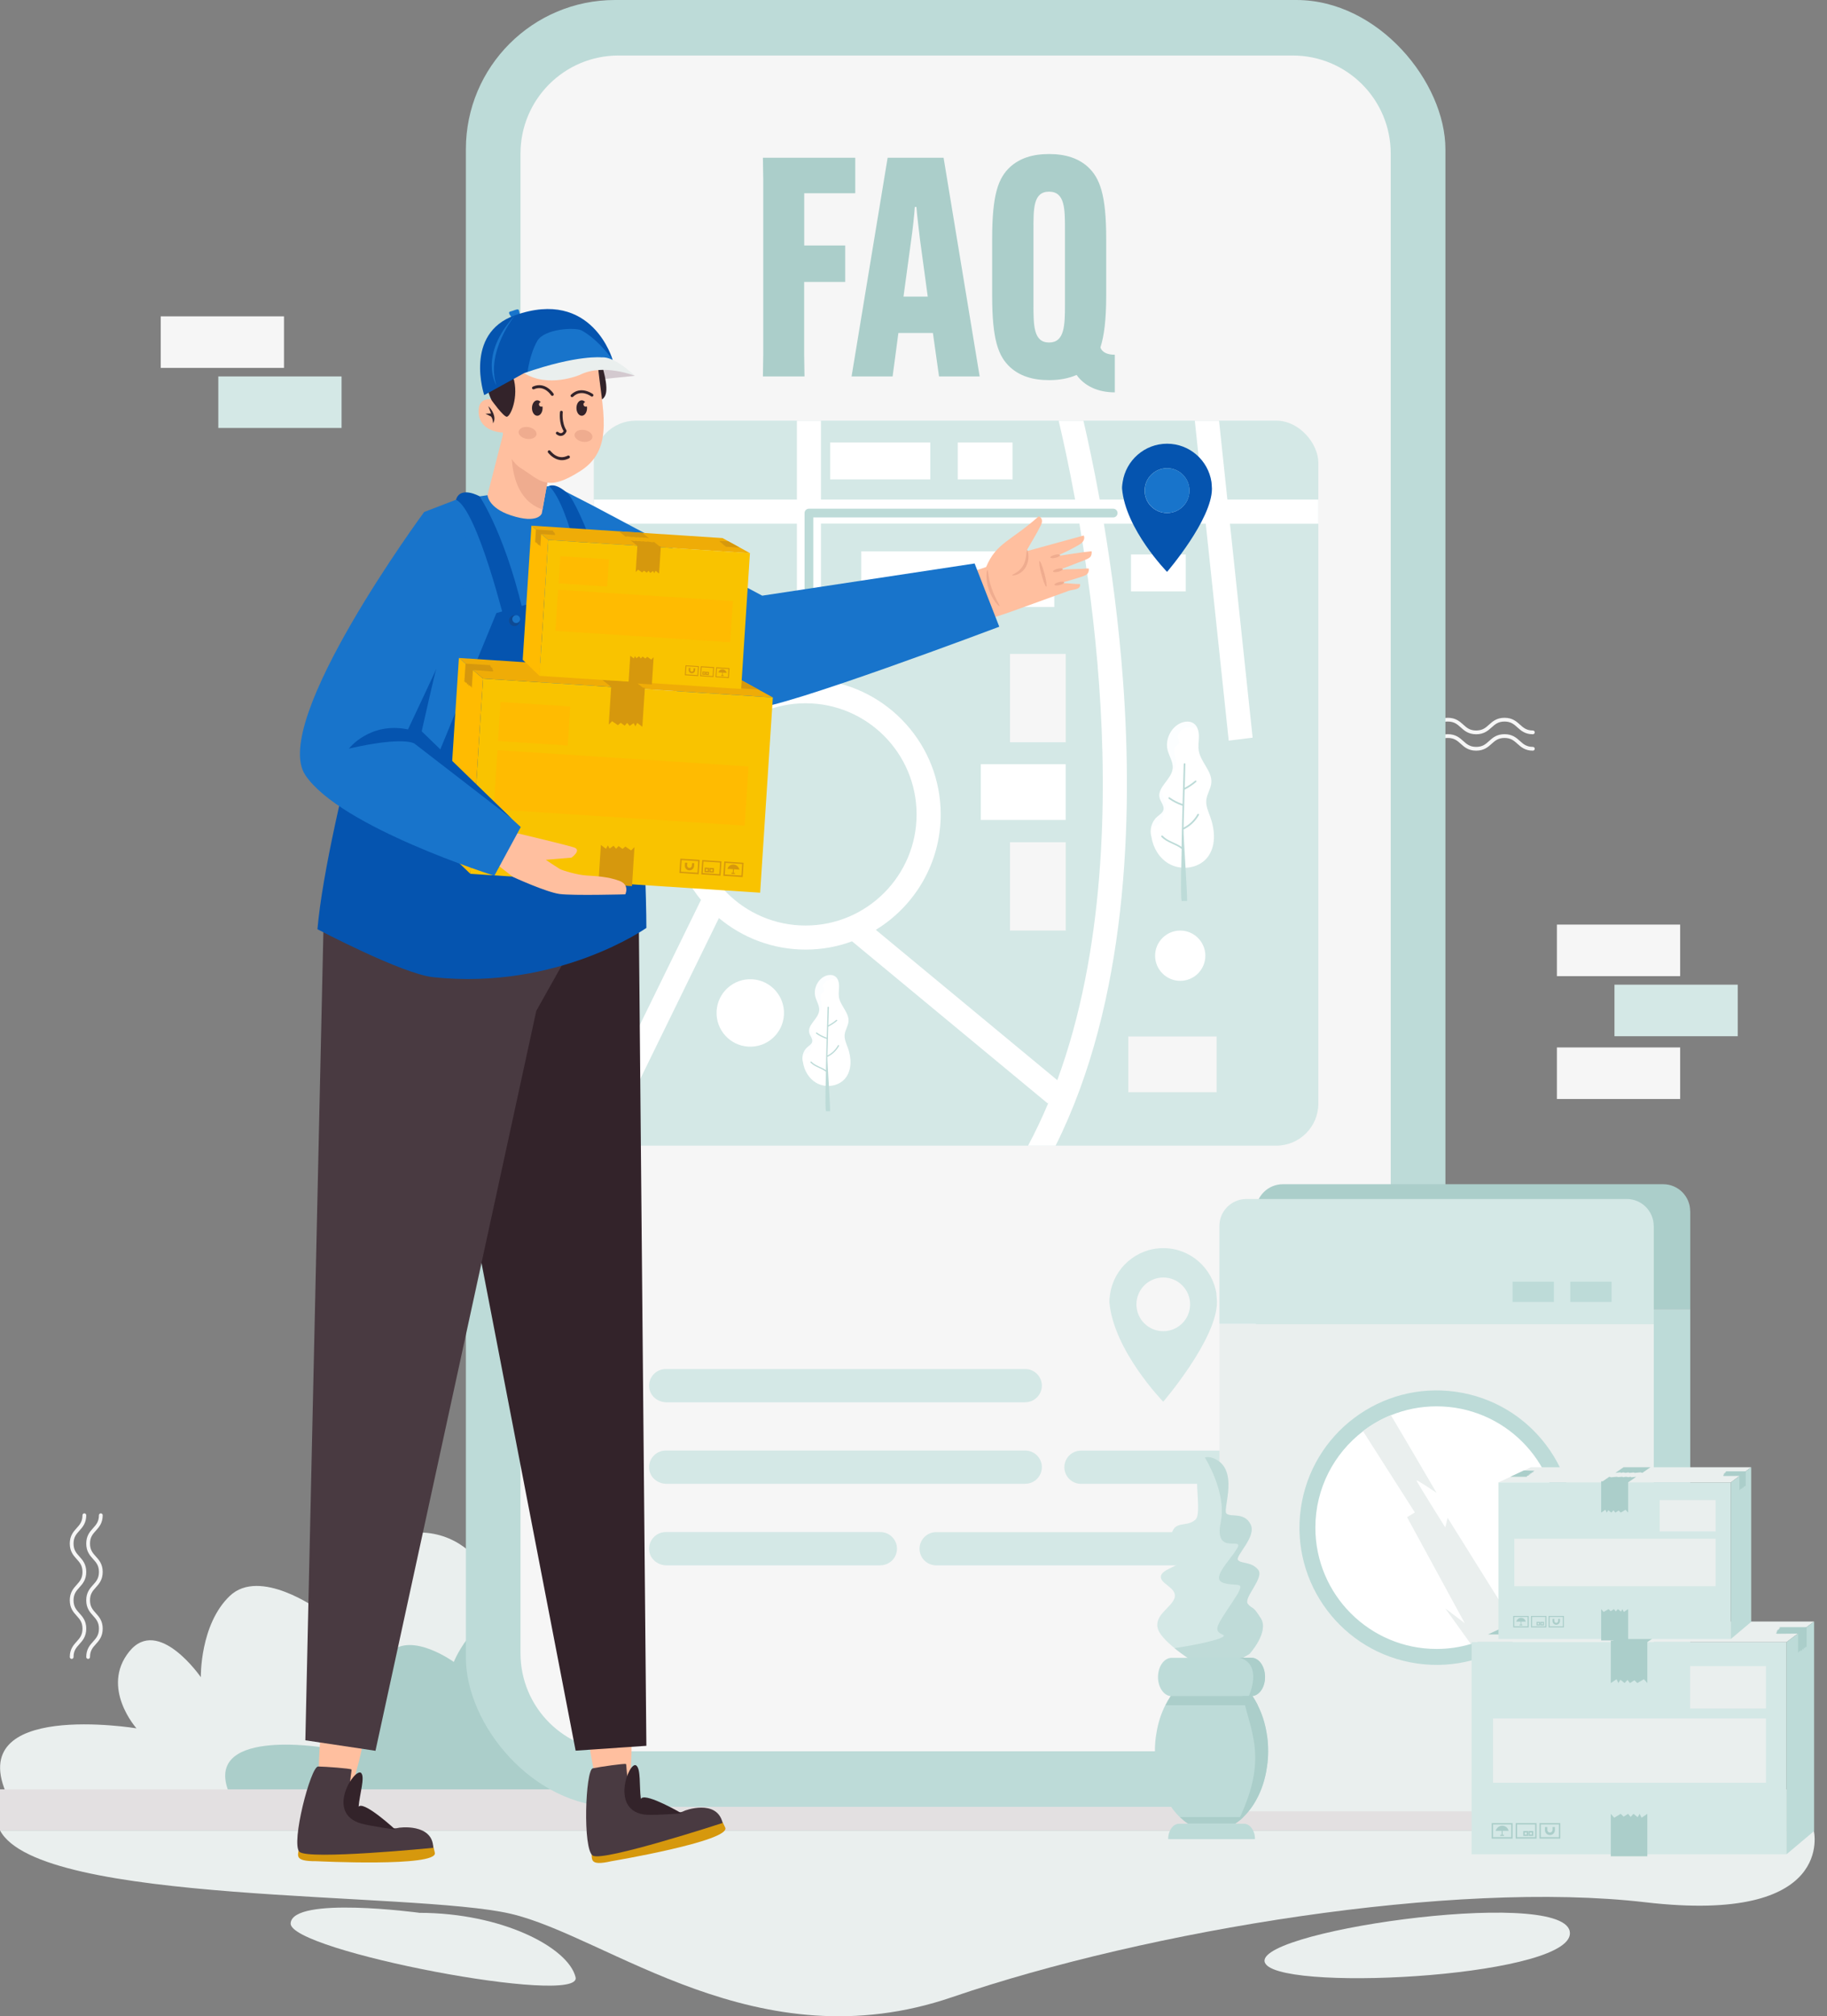 <?xml version="1.0" encoding="UTF-8"?>
<svg xmlns="http://www.w3.org/2000/svg" viewBox="0 0 272 300">
  <rect x="0" y="0" width="272" height="300" fill="#808080" stroke="none"/>
  <defs>
    <style>
      .cls-1 {
        fill: #f2faff;
      }

      .cls-2 {
        fill: #1874cb;
      }

      .cls-3 {
        fill: #f6f6f6;
      }

      .cls-4 {
        fill: #fff;
      }

      .cls-5 {
        fill: #f9c300;
      }

      .cls-6, .cls-7 {
        fill: #33232a;
      }

      .cls-6, .cls-8 {
        opacity: .2;
      }

      .cls-9 {
        fill: #e3e0e1;
      }

      .cls-10 {
        isolation: isolate;
      }

      .cls-11 {
        fill: #efac8f;
      }

      .cls-12 {
        fill: #0554af;
      }

      .cls-13 {
        fill: #bddbd8;
      }

      .cls-14 {
        fill: #ffbb01;
      }

      .cls-15 {
        fill: #d4e8e6;
      }

      .cls-16 {
        fill: #eaefee;
      }

      .cls-17 {
        fill: #efac07;
      }

      .cls-8 {
        mix-blend-mode: soft-light;
      }

      .cls-18 {
        fill: #d6980d;
      }

      .cls-19 {
        fill: #ffbf9f;
      }

      .cls-20 {
        fill: #d3c9cf;
      }

      .cls-21 {
        fill: #e2d7de;
      }

      .cls-22 {
        fill: #493a41;
      }

      .cls-23 {
        opacity: .5;
      }

      .cls-23, .cls-24 {
        fill: #abceca;
      }
    </style>
  </defs>
  <g class="cls-10">
    <g id="Layer_1" data-name="Layer 1">
      <g>
        <g>
          <path class="cls-3" d="M228.21,111.69c-1.16,0-1.77-.54-2.3-1.02-.52-.47-.98-.87-1.92-.87s-1.4.4-1.92.87c-.53.48-1.14,1.02-2.3,1.02s-1.77-.54-2.3-1.02c-.52-.47-.98-.87-1.92-.87s-1.4.4-1.92.87c-.53.48-1.14,1.02-2.3,1.02s-1.77-.54-2.3-1.02c-.52-.47-.97-.87-1.92-.87-.16,0-.28-.13-.28-.28s.13-.28.28-.28c1.16,0,1.77.54,2.3,1.02.52.47.97.87,1.92.87s1.4-.4,1.92-.87c.53-.48,1.14-1.02,2.3-1.02s1.77.54,2.3,1.02c.52.47.97.87,1.92.87s1.4-.4,1.92-.87c.53-.48,1.14-1.02,2.3-1.02s1.77.54,2.3,1.02c.52.47.98.87,1.92.87.16,0,.28.13.28.28s-.13.28-.28.28Z"/>
          <path class="cls-3" d="M228.21,109.25c-1.16,0-1.77-.54-2.3-1.02-.52-.47-.98-.87-1.92-.87s-1.4.4-1.92.87c-.53.48-1.14,1.02-2.3,1.02s-1.77-.54-2.3-1.02c-.52-.47-.98-.87-1.92-.87s-1.4.4-1.92.87c-.53.48-1.14,1.02-2.3,1.02s-1.77-.54-2.3-1.02c-.52-.47-.97-.87-1.92-.87-.16,0-.28-.13-.28-.28s.13-.28.28-.28c1.16,0,1.77.54,2.3,1.02.52.47.97.87,1.92.87s1.4-.4,1.92-.87c.53-.48,1.14-1.02,2.3-1.02s1.77.54,2.3,1.02c.52.47.97.87,1.92.87s1.4-.4,1.92-.87c.53-.48,1.14-1.02,2.3-1.02s1.77.54,2.3,1.02c.52.47.98.87,1.92.87.16,0,.28.13.28.28s-.13.28-.28.28Z"/>
        </g>
        <g>
          <path class="cls-3" d="M15.29,225.45c0,1.16-.54,1.77-1.02,2.3-.47.52-.87.98-.87,1.92s.4,1.4.87,1.92c.48.53,1.02,1.14,1.02,2.3s-.54,1.77-1.02,2.3c-.47.52-.87.98-.87,1.92s.4,1.4.87,1.92c.48.53,1.02,1.14,1.02,2.3s-.54,1.77-1.02,2.3c-.47.52-.87.97-.87,1.92,0,.16-.13.28-.28.28s-.28-.13-.28-.28c0-1.16.54-1.77,1.02-2.3.47-.52.87-.97.87-1.92s-.4-1.4-.87-1.92c-.48-.53-1.02-1.14-1.02-2.3s.54-1.77,1.02-2.3c.47-.52.87-.97.87-1.92s-.4-1.4-.87-1.92c-.48-.53-1.02-1.14-1.02-2.3s.54-1.77,1.02-2.3c.47-.52.87-.98.87-1.92,0-.16.13-.28.28-.28s.28.13.28.28Z"/>
          <path class="cls-3" d="M12.84,225.45c0,1.16-.54,1.77-1.02,2.3-.47.52-.87.98-.87,1.92s.4,1.4.87,1.92c.48.53,1.02,1.14,1.02,2.3s-.54,1.77-1.02,2.3c-.47.52-.87.98-.87,1.92s.4,1.4.87,1.92c.48.53,1.02,1.14,1.02,2.3s-.54,1.77-1.02,2.3c-.47.52-.87.97-.87,1.92,0,.16-.13.28-.28.28s-.28-.13-.28-.28c0-1.16.54-1.77,1.02-2.3.47-.52.87-.97.87-1.92s-.4-1.4-.87-1.92c-.48-.53-1.02-1.14-1.02-2.3s.54-1.77,1.02-2.3c.47-.52.87-.97.87-1.92s-.4-1.4-.87-1.92c-.48-.53-1.02-1.14-1.02-2.3s.54-1.77,1.02-2.3c.47-.52.87-.98.87-1.92,0-.16.13-.28.28-.28s.28.13.28.28Z"/>
        </g>
        <g>
          <path class="cls-16" d="M1.11,267.25h118.21l-16.37-9.19s2.78-10.75-7.26-12.77c0,0-.46-10.75-9.42-11.43-8.96-.67-9.73,9.86-9.73,9.86,0,0-2.47-15.01-13.44-15.68-10.97-.67-15.75,11.43-15.75,11.43,0,0-8.65-6.27-13.13-2.02-4.48,4.26-4.32,12.1-4.32,12.1,0,0-6.33-9.18-10.66-3.81-4.32,5.38,1.08,11.42,1.08,11.42,0,0-25.9-4.26-19.2,10.08Z"/>
          <path class="cls-24" d="M34.31,267.25h85l-11.77-6.6s2-7.73-5.22-9.18c0,0-.33-7.73-6.77-8.22-6.44-.48-7,7.09-7,7.09,0,0-1.78-10.79-9.66-11.28-7.89-.48-11.33,8.22-11.33,8.22,0,0-6.22-4.51-9.44-1.45-3.22,3.06-3.11,8.7-3.11,8.7,0,0-4.55-6.6-7.66-2.74-3.11,3.87.78,8.22.78,8.22,0,0-18.62-3.06-13.81,7.25Z"/>
        </g>
        <g>
          <rect class="cls-9" y="266.24" width="270.03" height="6.11"/>
          <path class="cls-16" d="M0,272.35h270.03s3.44,14.01-25.07,10.69c-28.5-3.32-74.11,4.15-103.16,14.1-29.05,9.96-51.27-9.03-65.81-12.4-14.54-3.37-70.11-1.24-75.99-12.4Z"/>
          <path class="cls-16" d="M62.39,284.61c12.35,0,22.22,5.16,23.3,9.58,1.09,4.42-42.69-3.92-42.42-8.02.27-4.1,19.12-1.57,19.12-1.57Z"/>
          <path class="cls-16" d="M188.49,292.3c-3.94-4.7,43.71-11.61,45.2-4.98,1.49,6.64-41.7,9.15-45.2,4.98Z"/>
        </g>
        <g>
          <rect class="cls-13" x="69.36" width="145.83" height="268.84" rx="22.2" ry="22.2"/>
          <path class="cls-3" d="M192.46,8.26h-100.38c-8.06,0-14.59,6.53-14.59,14.59v223.14c0,8.06,6.53,14.59,14.59,14.59h100.38c8.06,0,14.59-6.53,14.59-14.59V22.85c0-8.06-6.53-14.59-14.59-14.59Z"/>
          <rect class="cls-15" x="88.4" y="62.59" width="107.87" height="107.87" rx="6.25" ry="6.25"/>
          <g>
            <g>
              <path class="cls-4" d="M180.2,121.59c-.3-.83-.7-1.67-.61-2.55.09-.89.67-1.67.75-2.56.15-1.72-1.58-3.06-1.87-4.77-.12-.71.02-1.43.02-2.15,0-.72-.19-1.51-.78-1.92-.59-.41-1.42-.31-2.06.01-1.41.71-2.2,2.46-1.81,3.99.24.91.84,1.75.75,2.69-.15,1.65-2.37,2.81-1.94,4.41.16.61.72,1.16.56,1.77-.12.45-.57.7-.92,1.01-.84.72-1.18,1.95-.87,3,.25,1.62,1.15,3.14,2.56,3.97,1.8,1.06,4.35.77,5.7-.82,1.37-1.63,1.24-4.07.51-6.08Z"/>
              <g class="cls-8">
                <path class="cls-1" d="M174.6,114.33c0,.09-.02.17-.04.25.01,0,.03-.01.04-.02.19-.12.37-.25.45-.47.07-.2.07-.42.05-.63-.02-.25-.07-.5-.12-.75-.06-.27-.12-.54-.15-.82-.02-.22-.03-.5.07-.7.08-.15.22-.24.36-.32.14-.09.28-.19.3-.36.03-.24-.12-.46-.18-.68-.03-.11-.04-.21-.01-.31.02-.11.06-.21.1-.32.09-.21.23-.41.41-.54.17-.13.37-.22.58-.29.12-.04.23-.06.35-.09.1-.02.21-.05.32-.05.2-.01.41.04.61.05.16,0,.32-.02.43-.14-.11-.19-.26-.36-.44-.49-.59-.41-1.42-.31-2.06.01-1.41.71-2.2,2.46-1.81,3.99.24.91.84,1.75.75,2.69Z"/>
              </g>
              <g class="cls-8">
                <path class="cls-1" d="M171.9,122.9c.3-.16.64-.26.87-.52.29-.32.34-.78.45-1.18.06-.23.17-.44.24-.66.06-.18.1-.36.1-.54,0-.2-.05-.41-.11-.6-.07-.24-.15-.47-.23-.71-.14-.43-.28-.86-.36-1.3-.22.43-.34.87-.21,1.35.16.61.72,1.16.56,1.77-.12.45-.57.7-.92,1.01-.52.44-.85,1.08-.95,1.76.17-.13.35-.26.55-.37Z"/>
              </g>
              <path class="cls-13" d="M175.92,126.32c0,.84-.2,6.53,0,7.74h.81c.04-1.26-.55-9.58-.52-10.64.96-.46,1.77-1.22,2.28-2.15.08-.14-.14-.26-.22-.12-.47.85-1.19,1.55-2.06,1.99.04-1.58.09-3.15.13-4.73,0-.31.02-.61.03-.92.62-.31,1.2-.7,1.72-1.15.05-.04.04-.13,0-.17-.05-.05-.12-.04-.17,0-.47.4-.99.75-1.54,1.04.03-1.18.07-2.35.1-3.53,0-.16-.24-.15-.25,0-.03,1.22-.07,2.44-.11,3.66-.03.03-.02.08,0,.12-.02.72-.04,1.45-.06,2.17-.69-.23-1.34-.57-1.93-.99-.13-.09-.24.13-.12.22.63.44,1.31.79,2.04,1.03-.02.74-.04,1.48-.06,2.22-.04,1.3-.06,2.6-.08,3.9-.89-.64-2.06-.84-2.82-1.66-.11-.12-.28.06-.17.18.82.87,2.08,1.04,2.99,1.78Z"/>
            </g>
            <g>
              <path class="cls-4" d="M126.21,155.87c-.23-.63-.53-1.27-.46-1.93.07-.67.51-1.27.57-1.95.11-1.31-1.2-2.33-1.42-3.62-.09-.54.02-1.09.02-1.63,0-.55-.14-1.15-.59-1.46-.45-.31-1.08-.24-1.57,0-1.07.54-1.67,1.87-1.37,3.03.18.69.64,1.33.57,2.04-.11,1.25-1.8,2.14-1.47,3.35.13.46.55.88.42,1.34-.09.34-.43.53-.7.76-.64.55-.9,1.48-.66,2.28.19,1.23.88,2.39,1.94,3.02,1.36.81,3.31.59,4.33-.63,1.04-1.24.95-3.09.39-4.62Z"/>
              <g class="cls-8">
                <path class="cls-1" d="M121.96,150.35c0,.06-.02.13-.03.19,0,0,.02,0,.03-.02.15-.09.28-.19.34-.36.06-.15.05-.32.04-.48-.02-.19-.05-.38-.09-.57-.05-.2-.09-.41-.11-.62-.01-.17-.02-.38.06-.53.06-.11.17-.18.27-.25.11-.07.22-.14.23-.28.02-.18-.09-.35-.14-.52-.02-.08-.03-.16-.01-.24.02-.08.04-.16.08-.24.07-.16.17-.31.31-.41.13-.1.28-.17.44-.22.09-.03.18-.05.27-.07.08-.02.16-.04.24-.04.16,0,.31.03.46.03.12,0,.24-.01.32-.11-.09-.14-.2-.27-.34-.37-.45-.31-1.08-.24-1.57,0-1.07.54-1.67,1.87-1.37,3.03.18.69.64,1.33.57,2.04Z"/>
              </g>
              <g class="cls-8">
                <path class="cls-1" d="M119.9,156.86c.22-.12.49-.2.66-.39.22-.25.26-.59.34-.9.04-.17.13-.33.18-.5.04-.13.08-.27.07-.41,0-.16-.04-.31-.08-.46-.05-.18-.11-.36-.17-.54-.11-.32-.22-.65-.27-.99-.17.33-.26.66-.16,1.03.13.46.55.88.42,1.34-.09.34-.43.53-.7.76-.39.34-.64.82-.72,1.33.13-.1.27-.2.41-.28Z"/>
              </g>
              <path class="cls-13" d="M122.96,159.46c0,.64-.15,4.96,0,5.88h.62c.03-.95-.42-7.28-.4-8.08.73-.35,1.34-.92,1.73-1.63.06-.11-.11-.19-.16-.09-.36.65-.91,1.18-1.56,1.51.03-1.2.07-2.39.1-3.59,0-.23.01-.47.02-.7.47-.24.91-.53,1.31-.87.04-.03.03-.1,0-.13-.04-.04-.09-.03-.13,0-.36.31-.75.57-1.17.79.03-.89.05-1.79.08-2.68,0-.12-.18-.11-.19,0-.03.93-.05,1.85-.08,2.78-.02.03-.02.06,0,.09-.02.55-.03,1.1-.05,1.65-.52-.18-1.02-.43-1.47-.75-.1-.07-.19.1-.09.16.47.34,1,.6,1.55.78-.02.56-.03,1.12-.05,1.69-.03.99-.05,1.97-.06,2.96-.68-.48-1.56-.64-2.15-1.26-.08-.09-.21.05-.13.14.62.66,1.58.79,2.27,1.35Z"/>
            </g>
            <path class="cls-4" d="M179.45,142.2c0,2.07-1.68,3.74-3.74,3.74s-3.74-1.68-3.74-3.74,1.68-3.74,3.74-3.74,3.74,1.68,3.74,3.74Z"/>
            <circle class="cls-4" cx="111.71" cy="150.72" r="5.02" transform="translate(-44.95 253.95) rotate(-86.84)"/>
            <rect class="cls-3" x="150.37" y="97.3" width="8.29" height="13.14"/>
            <rect class="cls-3" x="170.41" y="151.79" width="8.29" height="13.14" transform="translate(16.19 332.92) rotate(-90)"/>
            <rect class="cls-3" x="150.37" y="125.32" width="8.29" height="13.14"/>
            <rect class="cls-4" x="146.02" y="113.71" width="12.64" height="8.29"/>
            <rect class="cls-4" x="128.22" y="82.03" width="28.74" height="8.29"/>
            <rect class="cls-4" x="123.59" y="65.84" width="14.91" height="5.49"/>
            <rect class="cls-4" x="142.59" y="65.84" width="8.15" height="5.49"/>
            <rect class="cls-4" x="168.38" y="82.5" width="8.15" height="5.49"/>
            <path class="cls-4" d="M196.27,74.33h-13.54l-1.24-11.73h-3.61l1.25,11.73h-15.41c-.88-4.83-1.75-8.84-2.42-11.73h-3.69c.65,2.73,1.54,6.76,2.45,11.73h-37.84v-11.73h-3.58v11.73h-30.23v3.59h30.23v15.24h-30.23v8.28h27.61c-9.23,1.83-16.21,9.98-16.21,19.74,0,4.82,1.71,9.25,4.55,12.72l-15.7,32.08c.4,1.36,1.25,2.53,2.37,3.33l16-32.71c3.5,2.92,7.99,4.69,12.91,4.69,2.43,0,4.76-.43,6.91-1.23l29.13,24.12.12-.13c-.92,2.19-1.93,4.33-3.04,6.41h4.1c10.74-21.49,11.52-48.8,10.05-68.96-.64-8.71-1.73-16.79-2.87-23.58h15.17l3.42,32.28,3.56-.44-3.38-31.83h13.15v-3.59ZM119.93,137.71c-9.12,0-16.54-7.41-16.54-16.53s7.41-16.54,16.54-16.54,16.53,7.42,16.53,16.54-7.41,16.53-16.53,16.53ZM157.41,160.72l-27.02-22.37c5.78-3.53,9.66-9.91,9.66-17.17,0-10.32-7.81-18.85-17.83-19.99v-23.28h38.48c1.16,6.81,2.29,15.02,2.93,23.89,1.25,17.19.85,39.7-6.22,58.91Z"/>
            <path class="cls-13" d="M120.43,98.54h-9.94c-.36,0-.65-.29-.65-.65s.29-.65.65-.65h9.29v-20.9c0-.36.29-.65.65-.65h45.3c.36,0,.65.29.65.65s-.29.65-.65.65h-44.65v20.9c0,.36-.29.65-.65.65Z"/>
            <path class="cls-12" d="M180.36,71.71c-.49-3.22-3.26-5.69-6.61-5.69s-6.12,2.48-6.61,5.69c0,0-.12.71-.09,1,.52,6.06,6.7,12.38,6.7,12.38,0,0,6.68-7.77,6.68-12.38,0-.28-.07-1-.07-1ZM173.75,76.33c-1.84,0-3.34-1.48-3.34-3.33s1.5-3.34,3.34-3.34,3.33,1.5,3.33,3.34-1.49,3.33-3.33,3.33Z"/>
            <path class="cls-2" d="M177.09,73c0,1.85-1.49,3.33-3.33,3.33s-3.34-1.48-3.34-3.33,1.5-3.34,3.34-3.34,3.33,1.5,3.33,3.34Z"/>
          </g>
          <g>
            <g>
              <path class="cls-15" d="M131.07,232.91h-31.83c-1.23,0-2.37-.84-2.57-2.06-.25-1.55.94-2.89,2.44-2.89h31.96c1.36,0,2.47,1.11,2.47,2.47h0c0,1.37-1.11,2.47-2.47,2.47Z"/>
              <path class="cls-15" d="M185.3,232.91h-45.93c-1.36,0-2.47-1.11-2.47-2.47h0c0-1.36,1.11-2.47,2.47-2.47h46.07c1.5,0,2.69,1.34,2.44,2.89-.2,1.21-1.34,2.06-2.57,2.06Z"/>
              <path class="cls-15" d="M152.63,220.78h-53.39c-1.23,0-2.37-.84-2.57-2.06-.25-1.55.94-2.89,2.44-2.89h53.53c1.36,0,2.47,1.11,2.47,2.47h0c0,1.36-1.11,2.47-2.47,2.47Z"/>
              <path class="cls-15" d="M152.63,208.65h-53.39c-1.23,0-2.37-.84-2.57-2.06-.25-1.55.94-2.89,2.44-2.89h53.53c1.36,0,2.47,1.11,2.47,2.47h0c0,1.36-1.11,2.47-2.47,2.47Z"/>
              <path class="cls-15" d="M185.3,220.78h-24.37c-1.36,0-2.47-1.11-2.47-2.47h0c0-1.36,1.11-2.47,2.47-2.47h24.5c1.5,0,2.69,1.34,2.44,2.89-.2,1.21-1.34,2.06-2.57,2.06Z"/>
            </g>
            <path class="cls-15" d="M181.11,192.53c-.59-3.85-3.91-6.82-7.92-6.82s-7.34,2.96-7.92,6.82c0,0-.13.86-.11,1.19.62,7.26,8.02,14.84,8.02,14.84,0,0,8-9.3,8-14.84,0-.33-.09-1.19-.09-1.19ZM173.19,198.07c-2.21,0-4-1.78-4-3.99s1.79-4,4-4,3.99,1.8,3.99,4-1.79,3.99-3.99,3.99Z"/>
          </g>
        </g>
        <g>
          <path class="cls-13" d="M251.64,194.77v68.52c0,2.22-1.8,4.02-4.02,4.02h-56.62c-2.22,0-4.02-1.8-4.02-4.02v-68.52h64.67Z"/>
          <path class="cls-24" d="M251.64,180.22v14.55h-64.67v-14.55c0-2.22,1.8-4.02,4.02-4.02h56.62c2.22,0,4.02,1.8,4.02,4.02Z"/>
          <path class="cls-16" d="M246.21,196.97v68.52c0,2.22-1.8,4.02-4.02,4.02h-56.62c-2.22,0-4.02-1.8-4.02-4.02v-68.52h64.67Z"/>
          <path class="cls-15" d="M246.21,182.42v14.55h-64.67v-14.55c0-2.22,1.8-4.02,4.02-4.02h56.62c2.22,0,4.02,1.8,4.02,4.02Z"/>
          <circle class="cls-13" cx="213.88" cy="227.29" r="20.42" transform="translate(-41.15 407.2) rotate(-81.94)"/>
          <path class="cls-4" d="M231.92,227.29c0,5.68-2.62,10.76-6.73,14.06-1.82,1.48-3.93,2.6-6.22,3.26-1.61.48-3.32.74-5.09.74-9.97,0-18.05-8.09-18.05-18.05,0-5.85,2.78-11.04,7.09-14.34,1.26-.97,2.65-1.77,4.15-2.38,2.1-.86,4.4-1.33,6.81-1.33,9.97,0,18.05,8.08,18.05,18.05Z"/>
          <path class="cls-16" d="M225.19,241.35c-1.82,1.48-3.93,2.6-6.22,3.26l-3.8-5.29,2.9,2.2-8.59-15.78,1.16-.7-7.72-12.1c1.26-.97,2.65-1.77,4.15-2.38,2.38,3.99,6.63,11.27,6.8,11.56-.17-.11-2.99-2.02-2.99-1.85s4.29,7,4.29,7l.35-1.43,9.68,15.49Z"/>
          <rect class="cls-13" x="225.19" y="190.7" width="6.15" height="3.02"/>
          <rect class="cls-13" x="233.78" y="190.7" width="6.15" height="3.02"/>
          <rect class="cls-21" x="231.22" y="258.75" width="9.99" height="4.9"/>
        </g>
        <g>
          <rect class="cls-3" x="23.93" y="47.07" width="18.35" height="7.67"/>
          <rect class="cls-15" x="32.5" y="56.01" width="18.35" height="7.67"/>
        </g>
        <g>
          <rect class="cls-15" x="240.35" y="146.51" width="18.35" height="7.67" transform="translate(499.06 300.69) rotate(180)"/>
          <rect class="cls-3" x="231.79" y="137.57" width="18.35" height="7.67" transform="translate(481.93 282.81) rotate(180)"/>
          <rect class="cls-3" x="231.79" y="155.85" width="18.35" height="7.67" transform="translate(481.93 319.37) rotate(180)"/>
        </g>
        <g>
          <g>
            <polygon class="cls-16" points="270.08 241.27 265.97 244.33 219.09 244.33 221.52 243.2 224.24 241.93 225.65 241.27 270.08 241.27"/>
            <rect class="cls-15" x="219.09" y="244.33" width="46.88" height="31.57"/>
            <g>
              <path class="cls-24" d="M225.19,273.57h-3.11v-2.31h3.11v2.31ZM222.29,273.35h2.69v-1.88h-2.69v1.88Z"/>
              <path class="cls-24" d="M223.7,272.41h.9s-.15-.76-.97-.76c-.72,0-.97.76-.97.76h.9v.59h-.21v.17h.56v-.17h-.2v-.59Z"/>
              <g>
                <path class="cls-24" d="M228.76,273.57h-3.11v-2.31h3.11v2.31ZM225.86,273.35h2.69v-1.88h-2.69v1.88Z"/>
                <path class="cls-24" d="M227.51,273.17h-.73v-.73h.73v.73ZM227,272.96h.3v-.3h-.3v.3Z"/>
                <path class="cls-24" d="M228.28,273.17h-.73v-.73h.73v.73ZM227.76,272.96h.3v-.3h-.3v.3Z"/>
              </g>
              <path class="cls-24" d="M232.3,273.57h-3.11v-2.31h3.11v2.31ZM229.4,273.35h2.69v-1.88h-2.69v1.88Z"/>
              <path class="cls-24" d="M231.14,271.85v.42c0,.21-.17.39-.39.39s-.39-.17-.39-.39v-.42h-.35v.45c0,.41.33.74.74.74s.74-.33.74-.74v-.45h-.35Z"/>
            </g>
            <g>
              <polygon class="cls-24" points="240.13 244.11 241.45 243.2 241.81 243.3 242.93 243.2 243.25 243.27 244.03 243.2 244.28 243.28 244.83 243.2 245.32 243.28 245.75 243.2 245.88 243.3 246.89 243.2 245.25 244.33 245.25 250.42 244.74 249.85 243.76 250.42 243.33 250.01 242.66 250.42 242.3 249.96 241.87 250.42 241.24 249.93 240.94 250.42 240.67 249.85 239.81 250.42 239.81 244.11 240.13 244.11"/>
              <polygon class="cls-24" points="246.31 242.33 245.54 242.41 245.29 242.32 244.74 242.41 244.24 242.32 243.81 242.41 243.69 242.3 242.68 242.41 244.32 241.27 249.76 241.27 248.12 242.41 247.76 242.3 246.64 242.41 246.31 242.33"/>
            </g>
            <polygon class="cls-24" points="245.25 276.2 245.25 269.88 244.39 270.46 244.11 269.88 243.81 270.38 243.19 269.88 242.76 270.34 242.39 269.88 241.72 270.3 241.29 269.88 240.32 270.46 239.81 269.88 239.81 276.2 245.25 276.2"/>
            <rect class="cls-16" x="251.62" y="247.9" width="11.29" height="6.31"/>
            <rect class="cls-16" x="222.29" y="255.69" width="40.62" height="9.57"/>
            <polygon class="cls-13" points="265.97 244.33 270.08 241.27 270.08 272.44 265.97 275.9 265.97 244.33"/>
            <path class="cls-24" d="M267.7,243.04v2.9l.22-.31.07.09.12-.21.12.14.14-.34.12.15.11-.34s.1.14.1.1.12-.18.12-.18l.15.03v-2.96h-4.05l.13.11-.19.02.08.11-.14.03.02.1h-.19s.03.13.03.13l-.16.04.13.13-.2.04.11.11-.15.06.17.1,3.15-.03Z"/>
            <path class="cls-24" d="M226.16,242.27l-.43.11.09.11-.37.1.1.13-.34.05s.08.16.05.16-.35.05-.35.05l-.05.21h-3.33l2.72-1.27,2.14.05-.31.22.09.07Z"/>
          </g>
          <g>
            <polygon class="cls-16" points="260.72 218.31 257.68 220.57 223.09 220.57 224.88 219.73 226.89 218.79 227.93 218.31 260.72 218.31"/>
            <rect class="cls-15" x="223.09" y="220.57" width="34.59" height="23.3"/>
            <g>
              <path class="cls-24" d="M227.59,242.14h-2.3v-1.7h2.3v1.7ZM225.45,241.98h1.98v-1.39h-1.98v1.39Z"/>
              <path class="cls-24" d="M226.49,241.28h.66s-.11-.56-.71-.56c-.53,0-.71.56-.71.56h.66v.44h-.16v.13h.41v-.13h-.15v-.44Z"/>
              <g>
                <path class="cls-24" d="M230.23,242.14h-2.3v-1.7h2.3v1.7ZM228.09,241.98h1.98v-1.39h-1.98v1.39Z"/>
                <path class="cls-24" d="M229.3,241.85h-.54v-.54h.54v.54ZM228.92,241.69h.22v-.22h-.22v.22Z"/>
                <path class="cls-24" d="M229.87,241.85h-.54v-.54h.54v.54ZM229.49,241.69h.22v-.22h-.22v.22Z"/>
              </g>
              <path class="cls-24" d="M232.84,242.14h-2.3v-1.7h2.3v1.7ZM230.7,241.98h1.98v-1.39h-1.98v1.39Z"/>
              <path class="cls-24" d="M231.98,240.87v.31c0,.16-.13.29-.29.29s-.29-.13-.29-.29v-.31h-.26v.33c0,.3.25.55.55.55s.55-.25.55-.55v-.33h-.26Z"/>
            </g>
            <g>
              <polygon class="cls-24" points="238.61 220.4 239.59 219.73 239.85 219.81 240.68 219.73 240.92 219.78 241.49 219.73 241.67 219.79 242.08 219.73 242.44 219.79 242.76 219.73 242.85 219.81 243.6 219.73 242.39 220.57 242.39 225.06 242.01 224.64 241.29 225.06 240.98 224.76 240.48 225.06 240.21 224.72 239.89 225.06 239.44 224.7 239.21 225.06 239.01 224.64 238.38 225.06 238.38 220.4 238.61 220.4"/>
              <polygon class="cls-24" points="243.18 219.09 242.6 219.15 242.42 219.08 242.01 219.15 241.65 219.08 241.33 219.15 241.24 219.07 240.5 219.15 241.71 218.31 245.72 218.31 244.51 219.15 244.24 219.07 243.41 219.15 243.18 219.09"/>
            </g>
            <polygon class="cls-24" points="242.39 244.08 242.39 239.42 241.75 239.85 241.55 239.42 241.33 239.79 240.87 239.42 240.55 239.76 240.28 239.42 239.79 239.73 239.47 239.42 238.75 239.85 238.38 239.42 238.38 244.08 242.39 244.08"/>
            <rect class="cls-16" x="247.09" y="223.2" width="8.33" height="4.66"/>
            <rect class="cls-16" x="225.45" y="228.95" width="29.97" height="7.06"/>
            <polygon class="cls-13" points="257.68 220.57 260.72 218.31 260.72 241.31 257.68 243.87 257.68 220.57"/>
            <path class="cls-24" d="M258.96,219.62v2.14l.16-.23.05.06.09-.15.09.1.1-.25.09.11.08-.25s.08.1.08.08.09-.14.09-.14l.11.02v-2.19h-2.99l.09.08-.14.02.06.08-.11.02.02.07h-.14s.02.09.02.09l-.11.03.09.09-.15.03.08.08-.11.04.12.07,2.33-.02Z"/>
            <path class="cls-24" d="M228.3,219.04l-.32.08.06.08-.27.08.07.09-.25.04s.06.12.03.12-.26.04-.26.04l-.04.16h-2.46l2.01-.94,1.58.04-.23.16.07.05Z"/>
          </g>
        </g>
        <g>
          <path class="cls-15" d="M187.71,240.79c-.52-.82-.81-1.19-1.03-1.39-.07-.06-.12-.11-.18-.14-.21-.14-.37-.18-.71-.6-.74-.89,2.51-3.9,1.52-5.1-1.01-1.21-2.45-.85-2.98-1.41-.55-.58,2.8-3.44,1.86-5.33-.96-1.91-3.01-.98-3.61-1.63-.6-.63,2.11-6.81-2.09-8.27-4.1-1.25-1.11,8.14-2.55,9.22-1.37,1.2-3.13-.06-3.57,2.37-.46,2.4,2.12,2.11,1.9,3.32-.24,1.17-3.31,1.55-3.44,2.71-.16,1.13,2.42,1.67,2.05,3.17-.4,1.46-3.16,2.61-2.48,4.69.65,2.03,5.6,5.05,5.62,5.08,1.3.32,2.63.67,3.97,1.04,1.33-.85,2.69-1.66,4.07-2.45,0,0,2.94-3.24,1.66-5.29Z"/>
          <path class="cls-23" d="M186.05,246.07c-1.38.79-2.73,1.6-4.07,2.45-1.34-.37-2.66-.72-3.96-1.04-.02-.02-1.65-1.01-3.17-2.25,3.08-.43,8.26-1.52,7.22-1.99-1.43-.65-1.07-1.16,1.34-4.76,2.41-3.61.97-2.31-1.15-2.92-2.13-.6.69-3.15,1.89-5.12,1.21-1.98-3.46,1.19-2.41-3.94.72-3.44-1.04-7.39-2.35-9.64.29-.09.65-.08,1.09.05,4.2,1.46,1.49,7.64,2.09,8.27.61.65,2.65-.28,3.61,1.63.94,1.88-2.41,4.75-1.86,5.33.53.56,1.97.2,2.98,1.41,1,1.2-2.26,4.2-1.52,5.1.34.41.5.45.71.6.05.04.12.08.18.14.22.2.51.57,1.03,1.39,1.28,2.04-1.67,5.27-1.66,5.28Z"/>
          <path class="cls-13" d="M171.96,260.57c0,.78.05,1.53.17,2.29.24,1.75.75,3.37,1.48,4.74.83,1.6,1.94,2.88,3.23,3.73.02,0,.03.02.05.03h-1.36c-.89,0-1.62,1.03-1.62,2.29h12.93c0-1.26-.73-2.29-1.62-2.29h-1.36s.03-.02.05-.03c1.28-.85,2.4-2.13,3.23-3.73.73-1.37,1.25-3,1.48-4.74.12-.76.17-1.51.17-2.29,0-.96-.07-1.89-.24-2.77-.24-1.49-.7-2.86-1.32-4.08-.24-.48-.5-.93-.79-1.36.02,0,.03,0,.05,0,1.04-.12,1.84-1.35,1.84-2.82,0-1.61-.92-2.87-2.03-2.87h-11.87c-1.11,0-2.03,1.27-2.03,2.87,0,1.47.82,2.69,1.83,2.82.02,0,.03,0,.05,0-.29.43-.55.88-.79,1.36-.61,1.21-1.07,2.58-1.31,4.08-.17.89-.24,1.81-.24,2.77Z"/>
          <path class="cls-24" d="M185,252.35h.93s2.15-4.7-1.38-5.7h.66,0s1.1,0,1.1,0c1.11,0,2.03,1.27,2.03,2.87,0,1.5-.82,2.73-1.89,2.83,1.02,1.51,1.76,3.35,2.11,5.43.17.89.24,1.81.24,2.77,0,.78-.05,1.53-.17,2.29-.51,3.79-2.35,6.93-4.76,8.5l.6-.68c4.22-8.85,1.88-12.66.52-18.32Z"/>
          <path class="cls-24" d="M187.25,253.72c-.24-.48-.5-.93-.79-1.36.02,0,.03,0,.05,0h-12.25s.03,0,.05,0c-.29.43-.55.88-.79,1.36h13.74Z"/>
          <path class="cls-24" d="M175.66,270.36c.38.36.77.69,1.19.96h7.07c.42-.28.82-.6,1.19-.96h-9.46Z"/>
        </g>
        <g>
          <g>
            <g>
              <g>
                <path class="cls-19" d="M93.67,266.22s1.06-10.38-.45-10.87c-1.51-.5-4.87-.31-5.55.47-.68.78,1.05,11.43,2.53,12.64,1.48,1.21,3.08.52,3.46-2.23Z"/>
                <g>
                  <path class="cls-18" d="M91.03,276.93s17.81-3,16.94-5c-.87-2-1.24-1.52-1.24-1.52,0,0-18.86,3.63-18.69,4.91.17,1.28-.49,2.4,2.99,1.61Z"/>
                  <path class="cls-22" d="M107.58,271.24s-17.78,5.8-19.32,4.86c-1.54-.93-1.1-12.76-.01-12.99,1.08-.23,4.74-.75,4.94-.64.2.11-.22,4.62,2.72,6.29,2.94,1.67,5.72.86,5.86.73.15-.13,4.97-1.87,5.81,1.74Z"/>
                  <path class="cls-7" d="M94.71,262.68c.72.49.45,3.1.7,4.97.03-.03.05-.07.09-.1.88-.72,5.99,2.26,5.99,2.26,0,0-3.85.3-5.19.21-5.64-.36-2.66-8.07-1.59-7.34Z"/>
                </g>
              </g>
              <polygon class="cls-7" points="61.5 135.19 85.7 260.48 96.23 259.76 95.08 134.34 61.5 135.19"/>
            </g>
            <g>
              <g>
                <path class="cls-19" d="M52,267.04s3.26-9.91,1.9-10.72c-1.37-.81-4.69-1.35-5.52-.74-.83.61-1.43,11.39-.24,12.89,1.19,1.5,2.9,1.18,3.86-1.43Z"/>
                <g>
                  <path class="cls-18" d="M47.12,276.93s18.04.9,17.62-1.24c-.42-2.14-.88-1.75-.88-1.75,0,0-19.2-.51-19.31.78-.11,1.29-1,2.24,2.57,2.21Z"/>
                  <path class="cls-22" d="M64.5,274.94s-18.61,1.84-19.92.59c-1.3-1.24,1.67-12.7,2.78-12.69,1.11.01,4.79.29,4.96.44.18.15-1.21,4.47,1.31,6.73,2.52,2.26,5.4,2.07,5.57,1.98.17-.09,5.25-.75,5.3,2.95Z"/>
                  <path class="cls-7" d="M53.77,263.81c.6.63-.23,3.12-.38,5,.04-.02.07-.06.11-.08,1.02-.51,5.36,3.5,5.36,3.5,0,0-3.82-.54-5.11-.91-5.42-1.57-.87-8.45.03-7.51Z"/>
                </g>
              </g>
              <polygon class="cls-22" points="48.18 137.06 45.46 258.94 55.9 260.5 79.84 150.41 86.57 138.42 48.18 137.06"/>
            </g>
          </g>
          <g id="Hand">
            <path class="cls-19" d="M154.63,76.81c.53.22.64.74.33,1.35-.65,1.31-1.44,2.55-2.18,3.87,2.78-.78,5.78-1.57,8.56-2.35.17.33.04.71-.16.95-.2.24-.47.4-.74.55-1.05.6-2.14,1.13-3.26,1.59,2-.29,3.43-.55,5.32-.75.08.28-.01.7-.23.9-.22.2-.72.39-1,.5-1.24.48-2.25.87-3.49,1.35,1.4-.11,2.88-.08,4.28-.19.11.2,0,.59-.14.76-.15.17-.36.28-.57.36-1.08.39-2.54.77-3.42,1.05.95.02,1.93.14,2.87.16.1.89-1.04.76-1.72,1.01-2.81,1.01-5.76,2.09-8.57,3.1,0,0-2.13.76-3.78,1.2-.03-.09-2.13-6.49-2.35-7.02.78-.26,2.43-.83,2.43-.83,1.52-3.61,3.58-3.78,7.82-7.53Z"/>
            <path class="cls-11" d="M156.38,82.95c.03.12.38.14.78.04.4-.1.7-.28.67-.4-.03-.12-.38-.14-.78-.04-.4.1-.7.28-.67.4Z"/>
            <path class="cls-11" d="M156.77,85.03c.03.12.38.14.78.04.4-.1.7-.28.67-.4-.03-.12-.38-.14-.78-.04-.4.1-.7.28-.67.4Z"/>
            <path class="cls-11" d="M156.98,87.01c.03.12.38.14.78.04.4-.1.7-.28.67-.4-.03-.12-.38-.14-.78-.04-.4.1-.7.28-.67.4Z"/>
            <path class="cls-11" d="M155.77,87.29c.12-.03,0-.91-.28-1.96-.28-1.05-.61-1.88-.73-1.85-.12.03,0,.91.28,1.96.28,1.05.61,1.88.73,1.85Z"/>
            <path class="cls-11" d="M150.66,85.61s.3.06.74-.11c.43-.15,1.01-.55,1.35-1.2.35-.64.39-1.31.36-1.76-.04-.46-.15-.72-.21-.71-.06.01-.07.28-.11.71-.05.42-.14,1.01-.44,1.55-.29.55-.73.92-1.09,1.13-.36.22-.61.33-.59.4Z"/>
            <path class="cls-11" d="M147.01,84.8c-.11-.03-.35,1.35.21,2.93.54,1.57,1.5,2.55,1.59,2.46.1-.08-.66-1.13-1.16-2.61-.53-1.47-.5-2.77-.65-2.77Z"/>
          </g>
          <path class="cls-2" d="M82.54,72.29l5.8,2.98,25.14,13.36,31.62-4.79,3.67,9.41s-32.48,12.26-36.41,12.08c-10.29-.45-26.53-8.44-26.53-8.44l-3.29-24.6Z"/>
          <path class="cls-2" d="M95.69,120.22c-1.32-16.65-4.77-39.67-13.79-47.92l-14.01,2.07c-6.25,12.1-13.26,21.42-15.58,45.86h43.39Z"/>
          <path class="cls-12" d="M96.23,138.07c0-8.59-1.44-45.61-5.45-51.62l-16.88,4.77-9.85,23.93s-8.61-1.63-9.81-10.21c-2.96,10.81-6.27,25.12-6.98,33.32,0,0,12.61,6.65,17.25,7.14,18.58,1.96,31.73-7.34,31.73-7.34Z"/>
          <path class="cls-12" d="M75.39,93.43s-4.26-17.57-7.5-19.07c.62-2.13,3.5-.52,3.5-.52,0,0,4.17,6.07,6.97,19.35,0,0-1.16,1.16-2.96.23Z"/>
          <path class="cls-12" d="M81.75,72.32s.91-.6,2.75,1.1c1.83,1.7,6.92,15.79,6.26,16.6-.66.81-2.61.92-3.05-.18-.44-1.1-2.77-14.46-5.95-17.51Z"/>
          <g>
            <path class="cls-6" d="M88.34,88.86c0,.45.36.81.81.81s.81-.36.81-.81-.36-.81-.81-.81-.81.36-.81.81Z"/>
            <path class="cls-2" d="M88.84,88.63c0,.32.26.58.58.58s.58-.26.58-.58-.26-.58-.58-.58-.58.26-.58.58Z"/>
          </g>
          <g>
            <path class="cls-6" d="M75.78,92.35c0,.44.36.81.81.81s.81-.36.81-.81-.36-.81-.81-.81-.81.36-.81.81Z"/>
            <path class="cls-2" d="M76.27,92.12c0,.32.26.58.58.58s.58-.26.58-.58-.26-.58-.58-.58-.58.26-.58.58Z"/>
          </g>
          <path class="cls-2" d="M90.1,93.79c-.41.02-11.11,3.04-11.11,3.04,0,0,.6,7.85,7.05,6.27,6.39-1.56,4.05-9.31,4.05-9.31Z"/>
          <g>
            <g>
              <polygon class="cls-17" points="68.32 97.9 71.92 100.97 115.06 103.77 112.89 102.58 110.46 101.25 109.21 100.56 68.32 97.9"/>
              <rect class="cls-5" x="70.93" y="102.34" width="43.23" height="29.11" transform="translate(177.31 239.55) rotate(-176.28)"/>
              <g>
                <path class="cls-18" d="M107.83,128.18l2.87.19-.14,2.13-2.87-.19.14-2.13ZM110.49,128.55l-2.47-.16-.11,1.73,2.47.16.11-1.73Z"/>
                <path class="cls-18" d="M109.13,129.33l-.83-.05s.18-.69.94-.64c.66.04.85.75.85.75l-.83-.05-.04.54h.19s-.01.17-.01.17l-.51-.03v-.16s.2.01.2.01l.04-.54Z"/>
                <g>
                  <path class="cls-18" d="M104.55,127.97l2.86.19-.14,2.13-2.86-.19.14-2.13ZM107.2,128.34l-2.47-.16-.11,1.73,2.47.16.11-1.73Z"/>
                  <path class="cls-18" d="M105.63,129.13l.67.04-.04.67-.67-.04.04-.67ZM106.09,129.36l-.28-.02-.02.28.28.02.02-.28Z"/>
                  <path class="cls-18" d="M104.92,129.09l.67.04-.04.67-.67-.04.04-.67ZM105.38,129.32l-.28-.02-.02.28.28.02.02-.28Z"/>
                </g>
                <path class="cls-18" d="M101.29,127.76l2.87.19-.14,2.13-2.87-.19.14-2.13ZM103.95,128.13l-2.47-.16-.11,1.73,2.47.16.11-1.73Z"/>
                <path class="cls-18" d="M102.32,128.37l-.03.39c-.01.2.14.37.33.38.2.01.37-.14.38-.33l.03-.39.33.02-.03.42c-.02.38-.35.66-.73.64-.38-.02-.66-.35-.64-.73l.03-.42.33.02Z"/>
              </g>
              <g>
                <polygon class="cls-18" points="95.71 102.31 94.55 101.39 94.22 101.46 93.19 101.3 92.89 101.35 92.18 101.23 91.94 101.3 91.44 101.19 90.98 101.24 90.59 101.13 90.47 101.22 89.55 101.06 90.99 102.21 90.63 107.81 91.13 107.31 91.99 107.9 92.41 107.55 93 107.97 93.37 107.56 93.74 108.01 94.34 107.6 94.59 108.07 94.87 107.56 95.63 108.14 96.01 102.33 95.71 102.31"/>
                <polygon class="cls-18" points="90.13 100.3 90.84 100.42 91.07 100.36 91.57 100.47 92.03 100.41 92.42 100.52 92.54 100.43 93.47 100.59 92.03 99.44 87.02 99.12 88.46 100.26 88.8 100.19 89.83 100.35 90.13 100.3"/>
              </g>
              <polygon class="cls-18" points="89.08 131.53 89.46 125.72 90.22 126.3 90.5 125.79 90.75 126.26 91.35 125.84 91.72 126.29 92.09 125.89 92.68 126.31 93.1 125.96 93.96 126.54 94.46 126.04 94.09 131.85 89.08 131.53"/>
              <rect class="cls-14" x="74.33" y="104.77" width="10.41" height="5.82" transform="translate(151.9 220.3) rotate(-176.28)"/>
              <rect class="cls-14" x="73.73" y="112.8" width="37.45" height="8.82" transform="translate(177.12 240.19) rotate(-176.28)"/>
              <polygon class="cls-14" points="71.92 100.97 68.32 97.9 66.45 126.59 70.03 130.02 71.92 100.97"/>
              <path class="cls-18" d="M70.41,99.68l-.17,2.67-.18-.3-.07.08-.1-.2-.12.12-.1-.32-.12.13-.08-.32s-.1.12-.1.09c0-.03-.1-.18-.1-.18l-.14.02.18-2.73,3.73.24-.12.09.17.03-.08.1.13.04-.03.09h.18s-.04.13-.04.13l.14.05-.12.11.18.05-.11.1.13.06-.16.08-2.9-.22Z"/>
              <path class="cls-18" d="M108.68,101.45l.39.13-.09.1.33.12-.1.11.31.07s-.08.14-.05.15c.03,0,.32.06.32.06l.03.2,3.07.2-2.43-1.33-1.97-.08.27.22-.09.06Z"/>
            </g>
            <g>
              <polygon class="cls-17" points="79.12 78.21 81.62 80.34 111.65 82.3 110.14 81.47 108.45 80.54 107.57 80.06 79.12 78.21"/>
              <rect class="cls-5" x="80.93" y="81.3" width="30.09" height="20.26" transform="translate(185.82 188.89) rotate(-176.28)"/>
              <g>
                <path class="cls-18" d="M106.62,99.28l1.99.13-.1,1.48-1.99-.13.1-1.48ZM108.46,99.54l-1.72-.11-.08,1.21,1.72.11.08-1.21Z"/>
                <path class="cls-18" d="M107.52,100.08l-.57-.04s.13-.48.65-.44c.46.03.59.52.59.52l-.57-.04-.02.38h.13s0,.12,0,.12l-.36-.02v-.11s.14,0,.14,0l.02-.38Z"/>
                <g>
                  <path class="cls-18" d="M104.33,99.13l1.99.13-.1,1.48-1.99-.13.1-1.48ZM106.18,99.39l-1.72-.11-.08,1.21,1.72.11.08-1.21Z"/>
                  <path class="cls-18" d="M105.08,99.95l.47.03-.03.47-.47-.03.03-.47ZM105.4,100.1h-.19s-.01.18-.01.18h.19s.01-.18.01-.18Z"/>
                  <path class="cls-18" d="M104.59,99.91l.47.03-.03.47-.47-.03.03-.47ZM104.91,100.07h-.19s-.01.18-.01.18h.19s.01-.18.01-.18Z"/>
                </g>
                <path class="cls-18" d="M102.06,98.99l1.99.13-.1,1.48-1.99-.13.1-1.48ZM103.91,99.24l-1.72-.11-.08,1.21,1.72.11.08-1.21Z"/>
                <path class="cls-18" d="M102.78,99.41l-.02.27c0,.14.09.26.23.26.14,0,.26-.1.26-.23l.02-.27h.23s-.02.3-.02.3c-.02.26-.24.46-.51.44-.26-.02-.46-.24-.44-.51l.02-.29h.23Z"/>
              </g>
              <g>
                <polygon class="cls-18" points="98.18 81.28 97.37 80.64 97.14 80.69 96.42 80.57 96.21 80.61 95.72 80.53 95.56 80.57 95.21 80.5 94.89 80.53 94.62 80.46 94.53 80.52 93.89 80.41 94.89 81.21 94.64 85.11 94.99 84.76 95.59 85.17 95.88 84.92 96.29 85.21 96.55 84.93 96.81 85.25 97.22 84.96 97.4 85.29 97.6 84.93 98.12 85.33 98.39 81.29 98.18 81.28"/>
                <polygon class="cls-18" points="94.29 79.88 94.79 79.96 94.95 79.92 95.3 79.99 95.62 79.96 95.89 80.03 95.97 79.97 96.62 80.08 95.62 79.28 92.13 79.06 93.14 79.85 93.37 79.8 94.08 79.91 94.29 79.88"/>
              </g>
              <polygon class="cls-18" points="93.57 101.61 93.83 97.57 94.36 97.97 94.55 97.62 94.73 97.94 95.15 97.65 95.4 97.97 95.66 97.69 96.07 97.98 96.36 97.73 96.96 98.14 97.31 97.79 97.05 101.84 93.57 101.61"/>
              <rect class="cls-14" x="83.3" y="82.99" width="7.25" height="4.05" transform="translate(168.14 175.49) rotate(-176.28)"/>
              <rect class="cls-14" x="82.89" y="88.58" width="26.07" height="6.14" transform="translate(185.68 189.33) rotate(-176.28)"/>
              <polygon class="cls-14" points="81.62 80.34 79.12 78.21 77.82 98.17 80.31 100.56 81.62 80.34"/>
              <path class="cls-18" d="M80.57,79.45l-.12,1.86-.13-.21-.05.05-.07-.14-.08.08-.07-.23-.08.09-.06-.22s-.07.08-.07.06c0-.02-.07-.12-.07-.12h-.1s.12-1.88.12-1.88l2.59.17-.09.06.12.02-.06.07.09.03-.02.06h.12s-.02.09-.02.09l.1.03-.09.08.13.03-.07.07.09.04-.11.06-2.02-.15Z"/>
              <path class="cls-18" d="M107.2,80.68l.27.09-.06.07.23.08-.07.08.22.05s-.06.1-.04.1c.02,0,.22.05.22.05l.02.14,2.14.14-1.69-.93-1.37-.06.19.15-.06.04Z"/>
            </g>
          </g>
          <path class="cls-19" d="M73.07,127.93l.83-5.64s2.44,1.52,3.2,1.71c1.62.4,6.64,1.57,8.36,2.09,1.19.4-.38,1.52-.38,1.52l-3.83.32s1.67,1.12,2.08,1.36c.42.24,2.69.91,4.02.98,1.33.07,3.21.18,4.84.78,1.63.6.9,2.02.9,2.02,0,0-7.77.21-9.76-.05-1.99-.26-6.94-2.53-6.94-2.53l-3.32-2.56Z"/>
          <g>
            <g>
              <g>
                <path class="cls-19" d="M72.58,73.65l2.59-10.13,7.1,3.91-1.61,8.97s-.54,1.62-4.6.28c-3.42-1.13-3.48-3.03-3.48-3.03Z"/>
                <path class="cls-11" d="M81.8,70.07l-1.03,5.73c-5.22-1.72-4.57-9.11-4.57-9.11l5.6,3.39Z"/>
                <path class="cls-20" d="M94.52,55.92l-6.66.68s-1.23-2.36,1.37-2.45c2.59-.09,5.29,1.77,5.29,1.77Z"/>
                <path class="cls-7" d="M89.54,53.97c0,.28,1.2,3.6.54,4.93-.67,1.33-2.02.2-2.02.2,0,0-2.62-4.08-2.41-4.67.21-.59,3.9-.46,3.9-.46Z"/>
                <path class="cls-19" d="M71.28,60.78c.19-2.04,2.77-1.25,2.77-1.25l-1.04-4.52s11.73-5.65,15.98-.91c.57,6.62,2.64,12.57-2.49,15.92-5.13,3.34-6.11,1.39-8.91-.33-2.4-1.48-2.73-5.33-2.73-5.33,0,0-3.91-.04-3.59-3.58Z"/>
                <path class="cls-7" d="M72.7,60.44c.46.38,1.3,1.63.7,2.55,0,0,.02-.63-.3-1.02l-.83-.41.84-.04-.41-1.08Z"/>
                <path class="cls-7" d="M89.89,53.75s-6.05-.79-8.06-.65c-2.12.14-6.92-.42-5.65,2.43,1.27,2.85-.03,6.34-.72,6.48-.52,0-2.26-2.44-2.26-2.44,0,0-4-7.17,6.01-10.68,8.35-2.93,11.21,3.23,10.68,4.87Z"/>
              </g>
              <g>
                <path class="cls-7" d="M79.21,57.73c0-.09.05-.17.13-.21,1.86-.82,3.06,1.03,3.07,1.05.07.1.03.24-.07.3-.1.06-.23.03-.3-.07-.04-.06-1.01-1.55-2.53-.89-.11.05-.24,0-.29-.11-.01-.03-.02-.05-.02-.08Z"/>
                <path class="cls-7" d="M84.96,58.97c-.03-.08-.02-.18.05-.24,1.46-1.42,3.23-.11,3.25-.1.1.07.11.21.04.3-.07.1-.21.11-.3.04-.06-.05-1.49-1.1-2.68.06-.09.08-.22.08-.31,0-.02-.02-.03-.04-.04-.07Z"/>
                <path class="cls-7" d="M81.6,67.35s.14.19.39.41c.49.44,1.41,1.01,2.54.52.07-.02.14-.06.2-.09.08-.04.12-.13.11-.22,0-.02,0-.05-.02-.08-.06-.1-.19-.15-.3-.09-.06.03-.12.06-.18.08-.89.37-1.61-.04-2.02-.4-.23-.2-.36-.37-.38-.39-.07-.1-.21-.12-.3-.05-.1.07-.12.21-.05.3Z"/>
                <path class="cls-11" d="M77.22,64.2c-.08.48.45.98,1.18,1.1.73.12,1.39-.17,1.47-.65.08-.48-.44-.97-1.18-1.1-.73-.12-1.39.17-1.47.65Z"/>
                <path class="cls-11" d="M85.54,64.63c-.08.48.45.97,1.18,1.1.73.12,1.39-.17,1.47-.65.08-.48-.44-.97-1.18-1.1-.73-.12-1.39.17-1.47.65Z"/>
                <path class="cls-7" d="M83.51,64.85c.07,0,.14,0,.21-.03.43-.13.62-.61.62-.63.02-.06.01-.13-.02-.18-.73-1.13-.54-2.65-.54-2.66.02-.11-.06-.21-.18-.23-.11-.02-.21.06-.23.18,0,.07-.21,1.61.54,2.84-.06.11-.17.26-.32.3-.14.04-.31-.02-.5-.16-.09-.07-.22-.05-.29.04-.07.09-.05.22.04.29.23.17.45.26.65.26Z"/>
                <path class="cls-7" d="M80.78,60.71c0,.64-.35,1.15-.79,1.15s-.79-.51-.79-1.15.35-1.15.79-1.15c.19,0,.37.1.51.27-.15.04-.26.17-.26.33,0,.19.15.35.35.35.06,0,.12-.01.17-.05.01.08.02.17.02.25Z"/>
                <path class="cls-7" d="M87.4,60.71c0,.64-.35,1.15-.79,1.15s-.79-.51-.79-1.15.35-1.15.79-1.15c.19,0,.37.1.51.27-.15.04-.26.17-.26.33,0,.19.15.35.35.35.06,0,.12-.01.17-.05.01.08.02.17.02.25Z"/>
              </g>
            </g>
            <path class="cls-2" d="M76.3,47.33c-.45-.45-.71-.91-.32-.98.38-.08,1.06-.44,1.22-.27.15.17.21.99.21.99l-1.1.27Z"/>
            <path class="cls-12" d="M91.21,53.55l-13.18,1.97-5.94,3.27s-3.09-9.16,4.58-11.88c11.53-4.09,14.54,6.64,14.54,6.64Z"/>
            <path class="cls-2" d="M91.25,53.63s-1.91-2.9-4.61-4.44c-.95-.54-5.61-.29-6.65,1.54-1.18,2.07-1.46,4.72-1.46,4.72l12.71-1.81Z"/>
            <path class="cls-16" d="M94.52,55.92s-4.7-1.9-8.2-.14c0,0-4.67,2.01-8.29-.26,7.95-2.78,11.59-2.34,11.59-2.34,0,0,1.59-.36,4.9,2.74Z"/>
            <path class="cls-2" d="M76.67,46.91s-4.4,5.47-2.77,10.41c0,0-2.77-4.33,2.77-10.41Z"/>
          </g>
          <path class="cls-2" d="M67.88,74.36l-4.73,1.82s-23.01,31.18-17.7,39.14c5.19,7.77,28.15,14.98,28.15,14.98l3.93-7.24-15.62-14.36,8.35-25.19-2.37-9.16Z"/>
          <path class="cls-12" d="M51.96,111.37s3.09-4.01,8.78-2.84c0,0,4.38-9.27,4.24-9.08-.14.19-2.2,9.36-2.2,9.36l13.43,13.02-14.5-11.19s-1.49-1.14-9.75.74Z"/>
        </g>
        <g>
          <path class="cls-24" d="M119.72,41.95v10.74l.05,3.32h-6.19l.05-3.32v-25.9l-.05-3.32h13.75v5.28h-7.6v7.78h6.1v5.42h-6.1Z"/>
          <path class="cls-24" d="M132.88,56.01h-6.1l5.37-32.54h8.33l5.37,32.54h-6.05l-.91-6.46h-5.14l-.86,6.46ZM134.52,44.13h3.6l-1.14-8.38c-.18-1.55-.46-3.73-.55-4.96h-.23c-.09,1.23-.32,3.41-.55,4.96l-1.14,8.38Z"/>
          <path class="cls-24" d="M150.4,54.65c-1.78-1.64-2.69-4.1-2.69-10.65v-8.47c0-6.6.91-9.06,2.69-10.7,1.41-1.27,3.28-1.91,5.78-1.91s4.37.64,5.78,1.91c1.77,1.64,2.73,4.1,2.73,10.7v8.47c0,3.64-.32,6.01-.86,7.69.27.82,1.18,1.09,2.14,1.09v5.6c-2.55,0-4.51-.96-5.69-2.59-1.14.5-2.5.77-4.1.77-2.5,0-4.37-.64-5.78-1.91ZM158.55,45.27v-11.06c0-3.14,0-5.69-2.37-5.69s-2.32,2.55-2.32,5.69v11.06c0,3.14,0,5.69,2.32,5.69s2.37-2.55,2.37-5.69Z"/>
        </g>
      </g>
    </g>
  </g>
</svg>